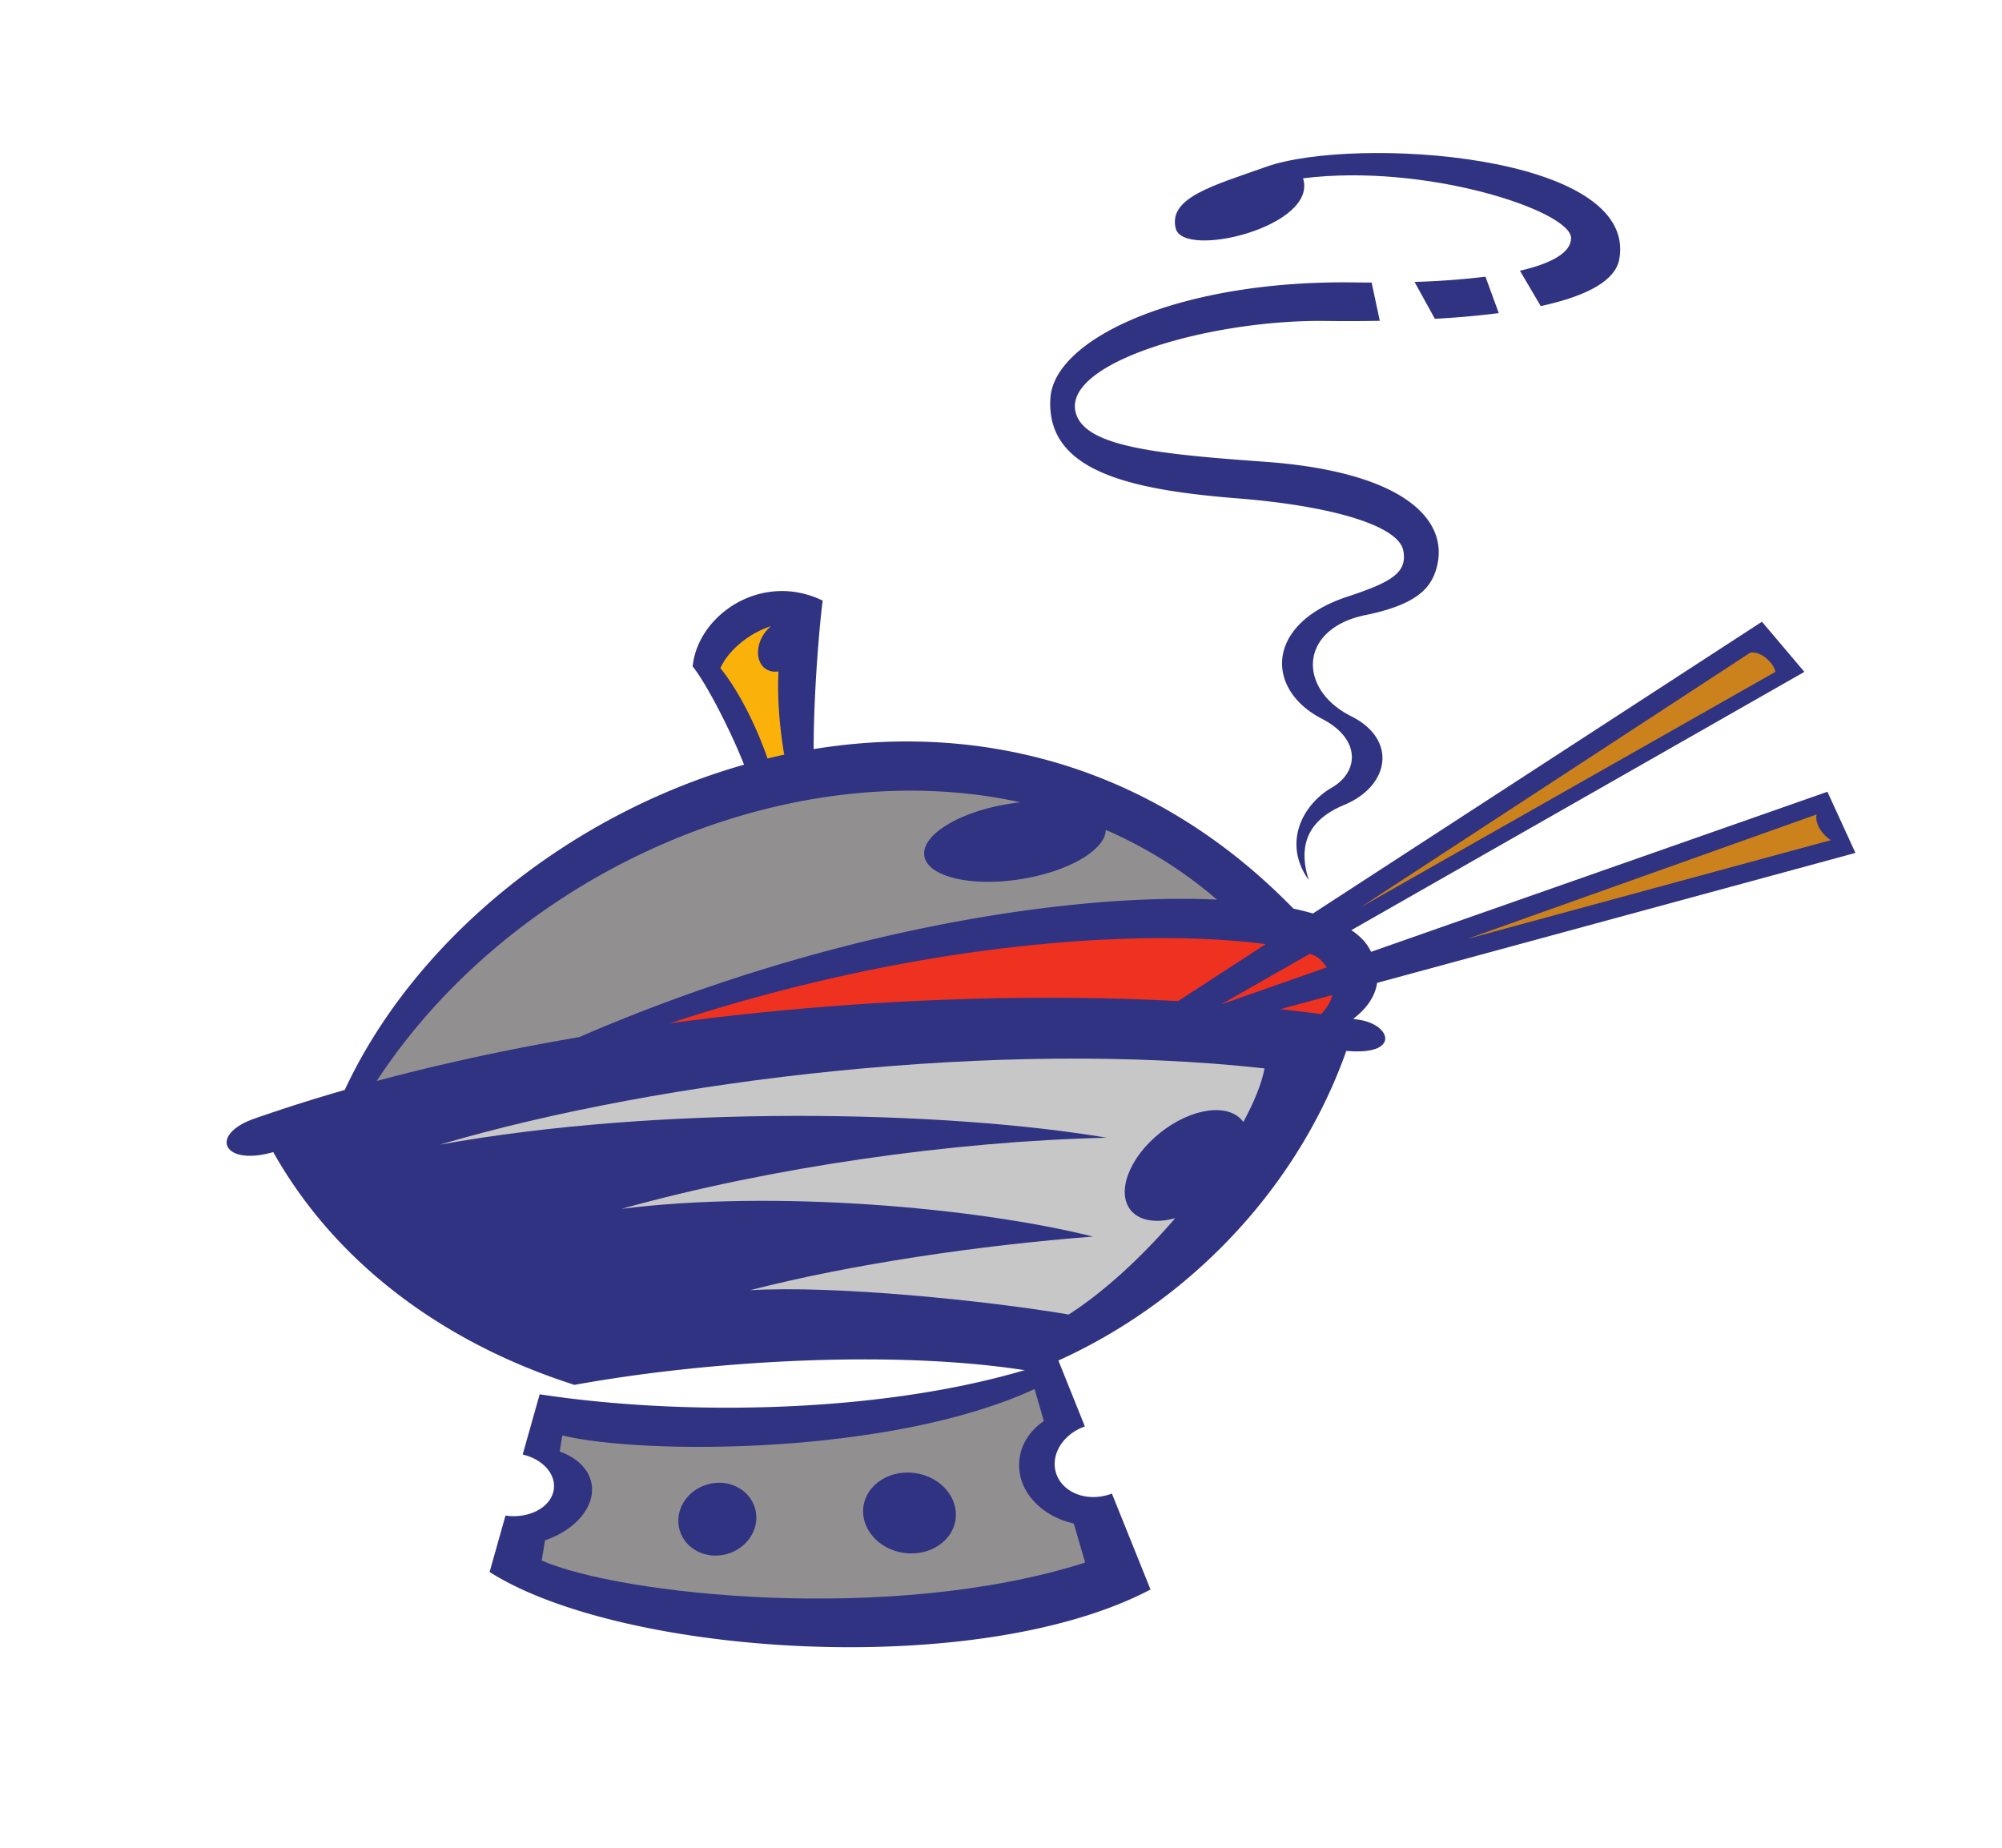 <svg xmlns="http://www.w3.org/2000/svg" width="117" height="108"><path fill="#fff" d="M117 108V0H0v108h117"/><path fill="#303381" d="M79.473 59.613c-.13-.02-.262-.039-.391-.062 1.398-1.055 1.906-2.512.898-4.188-.609-1.015-2.144-1.777-4.39-2.254-8.297-8.523-18.516-10.879-28.04-9.324 0-2.812.266-6.578.528-8.68-3.547-1.722-7.293.81-7.598 3.848.778.953 2.22 3.746 3.004 5.742-10.304 2.93-19.28 10.293-23.336 19.012a97.569 97.569 0 0 0-5.293 1.68c-2.664.937-1.835 2.8 1.114 1.953 3.75 6.672 10.195 11.242 17.605 13.605 7.875-1.433 18.942-2.093 26.766-.785 8.27-3.226 15.285-10.113 18.34-18.734l.187.011c2.934.204 2.43-1.52.606-1.824"/><path fill="#fab20a" d="M42.102 39.055c.437-1.004 1.652-2.047 2.957-2.453a2.08 2.08 0 0 0-.434.484c-.484.754-.422 1.656.14 2.02.215.14.47.18.731.136-.082 1.555.07 3.324.336 4.867-.328.07-.652.145-.977.223-.68-1.973-1.734-4.031-2.753-5.277"/><path fill="#ef3120" d="M39.137 59.809C60.14 52.94 75.84 54.766 77.145 56.07c1.085 1.086.992 2.239.062 3.203-10.047-1.355-24.11-1.347-38.07.536"/><path fill="#303381" d="M64.98 87.297c-.078.031-.16.062-.242.082-1.343.394-2.699-.192-3.031-1.313-.312-1.078.441-2.254 1.695-2.691l-1.578-3.926c-8.672 3.125-21.23 3.426-30.285 2.047l-.992 3.52c1.113.261 1.898 1.066 1.828 1.957-.082 1.011-1.254 1.742-2.617 1.636a3.758 3.758 0 0 1-.215-.027l-.93 3.3c7.715 4.903 28.524 6.333 38.625 1.024l-2.258-5.61"/><path fill="#918f90" d="M59.566 85.426c.067-.969.614-1.805 1.438-2.371l-.543-1.868c-8.336 3.864-22.828 3.864-27.598 2.715l-.156.942c.988.344 1.7 1.004 1.86 1.855.253 1.344-.922 2.723-2.715 3.332l-.196 1.18c4.528 1.992 20.371 3.75 31.762.121l-.664-2.281c-1.93-.426-3.313-1.934-3.188-3.625"/><path fill="#303381" d="M44.121 88.145c.332 1.117-.383 2.316-1.598 2.675-1.214.364-2.468-.254-2.8-1.37-.332-1.122.382-2.321 1.597-2.68 1.215-.364 2.47.253 2.801 1.375m11.723.675c-.184 1.285-1.54 2.157-3.024 1.946-1.488-.215-2.539-1.434-2.36-2.72.188-1.288 1.544-2.16 3.028-1.944 1.485.214 2.54 1.43 2.356 2.718"/><path fill="#c8c7c8" d="M66.074 70.727c-.847-1.067-.066-3.094 1.742-4.528 1.805-1.437 3.957-1.742 4.801-.68.016.02.027.044.043.063.637-1.176 1.078-2.254 1.242-3.133-15.394-1.719-35.144.61-48.207 4.457 12.86-2.328 29.371-2.023 38.993-.406-9.016.203-19.649 1.727-28.36 4.156 8.813-1.117 20.66-.101 27.547 1.621-6.582.504-14.176 1.618-20.05 3.137 4.96-.3 13.874.61 18.632 1.418 2.106-1.348 4.316-3.41 6.227-5.633-1.102.309-2.098.168-2.61-.472"/><path fill="#918f90" d="M59.633 46.895c-.219.023-.442.054-.668.09-2.926.468-5.14 1.831-4.945 3.046.19 1.215 2.726 1.82 5.652 1.352 2.789-.446 4.926-1.707 4.953-2.875a25.501 25.501 0 0 1 6.496 4.074c-8.945-.414-23.219 1.937-37.266 8.035-4.03.688-8.011 1.54-11.84 2.567 8.028-12.25 24.047-19.262 37.618-16.29"/><path fill="#303381" d="m70.207 59.113 36.59-12.836 1.637 3.575-36.11 9.812-2.117-.55"/><path fill="#cb821c" d="M106.168 47.602c-.137.558.394 1.257.832 1.503L85.746 54.88l20.422-7.277"/><path fill="#303381" d="M67.246 59.555 102.97 36.34l2.48 2.93-36.172 20.625-2.03-.34"/><path fill="#cb821c" d="M102.293 38.145c.566-.114 1.355.562 1.465 1.125L79.53 53.02l22.762-14.875"/><path fill="#303381" d="M73.898 26.988c-6.425-.46-10.593-.902-11.046-2.93-.645-2.913 7.89-5.367 14.539-5.3 1.136.015 2.218.012 3.246-.008l-.477-2.235c-.355 0-.71-.004-1.078-.008-10.148-.132-17.469 3.266-17.695 6.762-.274 4.274 4.633 5.356 10.933 5.86 5.633.449 9.407 1.62 9.688 3.042.265 1.317-.738 1.872-3.266 2.704-4.789 1.578-4.82 5.414-1.488 7.136 2.305 1.188 2.156 3.114.586 4.02-1.766 1.02-2.88 3.293-1.352 5.41-.617-1.918-.148-3.477 2.059-4.39 2.676-1.11 3.137-3.829.418-5.188-3.145-1.574-3.07-5.121.844-5.914 2.976-.61 3.785-1.567 4.117-2.653.883-2.894-1.895-5.726-10.028-6.308M87.59 18.3l-.778-2.128a44.323 44.323 0 0 1-4.144.305l1.187 2.156a50.523 50.523 0 0 0 3.735-.332"/><path fill="#303381" d="M74.008 9.746c-3.09 1.098-5.746 1.8-5.297 3.606.453 1.804 8.34-.114 7.441-2.93 7.211-.902 15.664 1.914 15.664 3.492 0 .777-.964 1.445-2.988 1.91l1.215 2.067c2.797-.61 4.367-1.524 4.59-2.735 1.125-6.207-15.551-7.215-20.625-5.41"/></svg>
